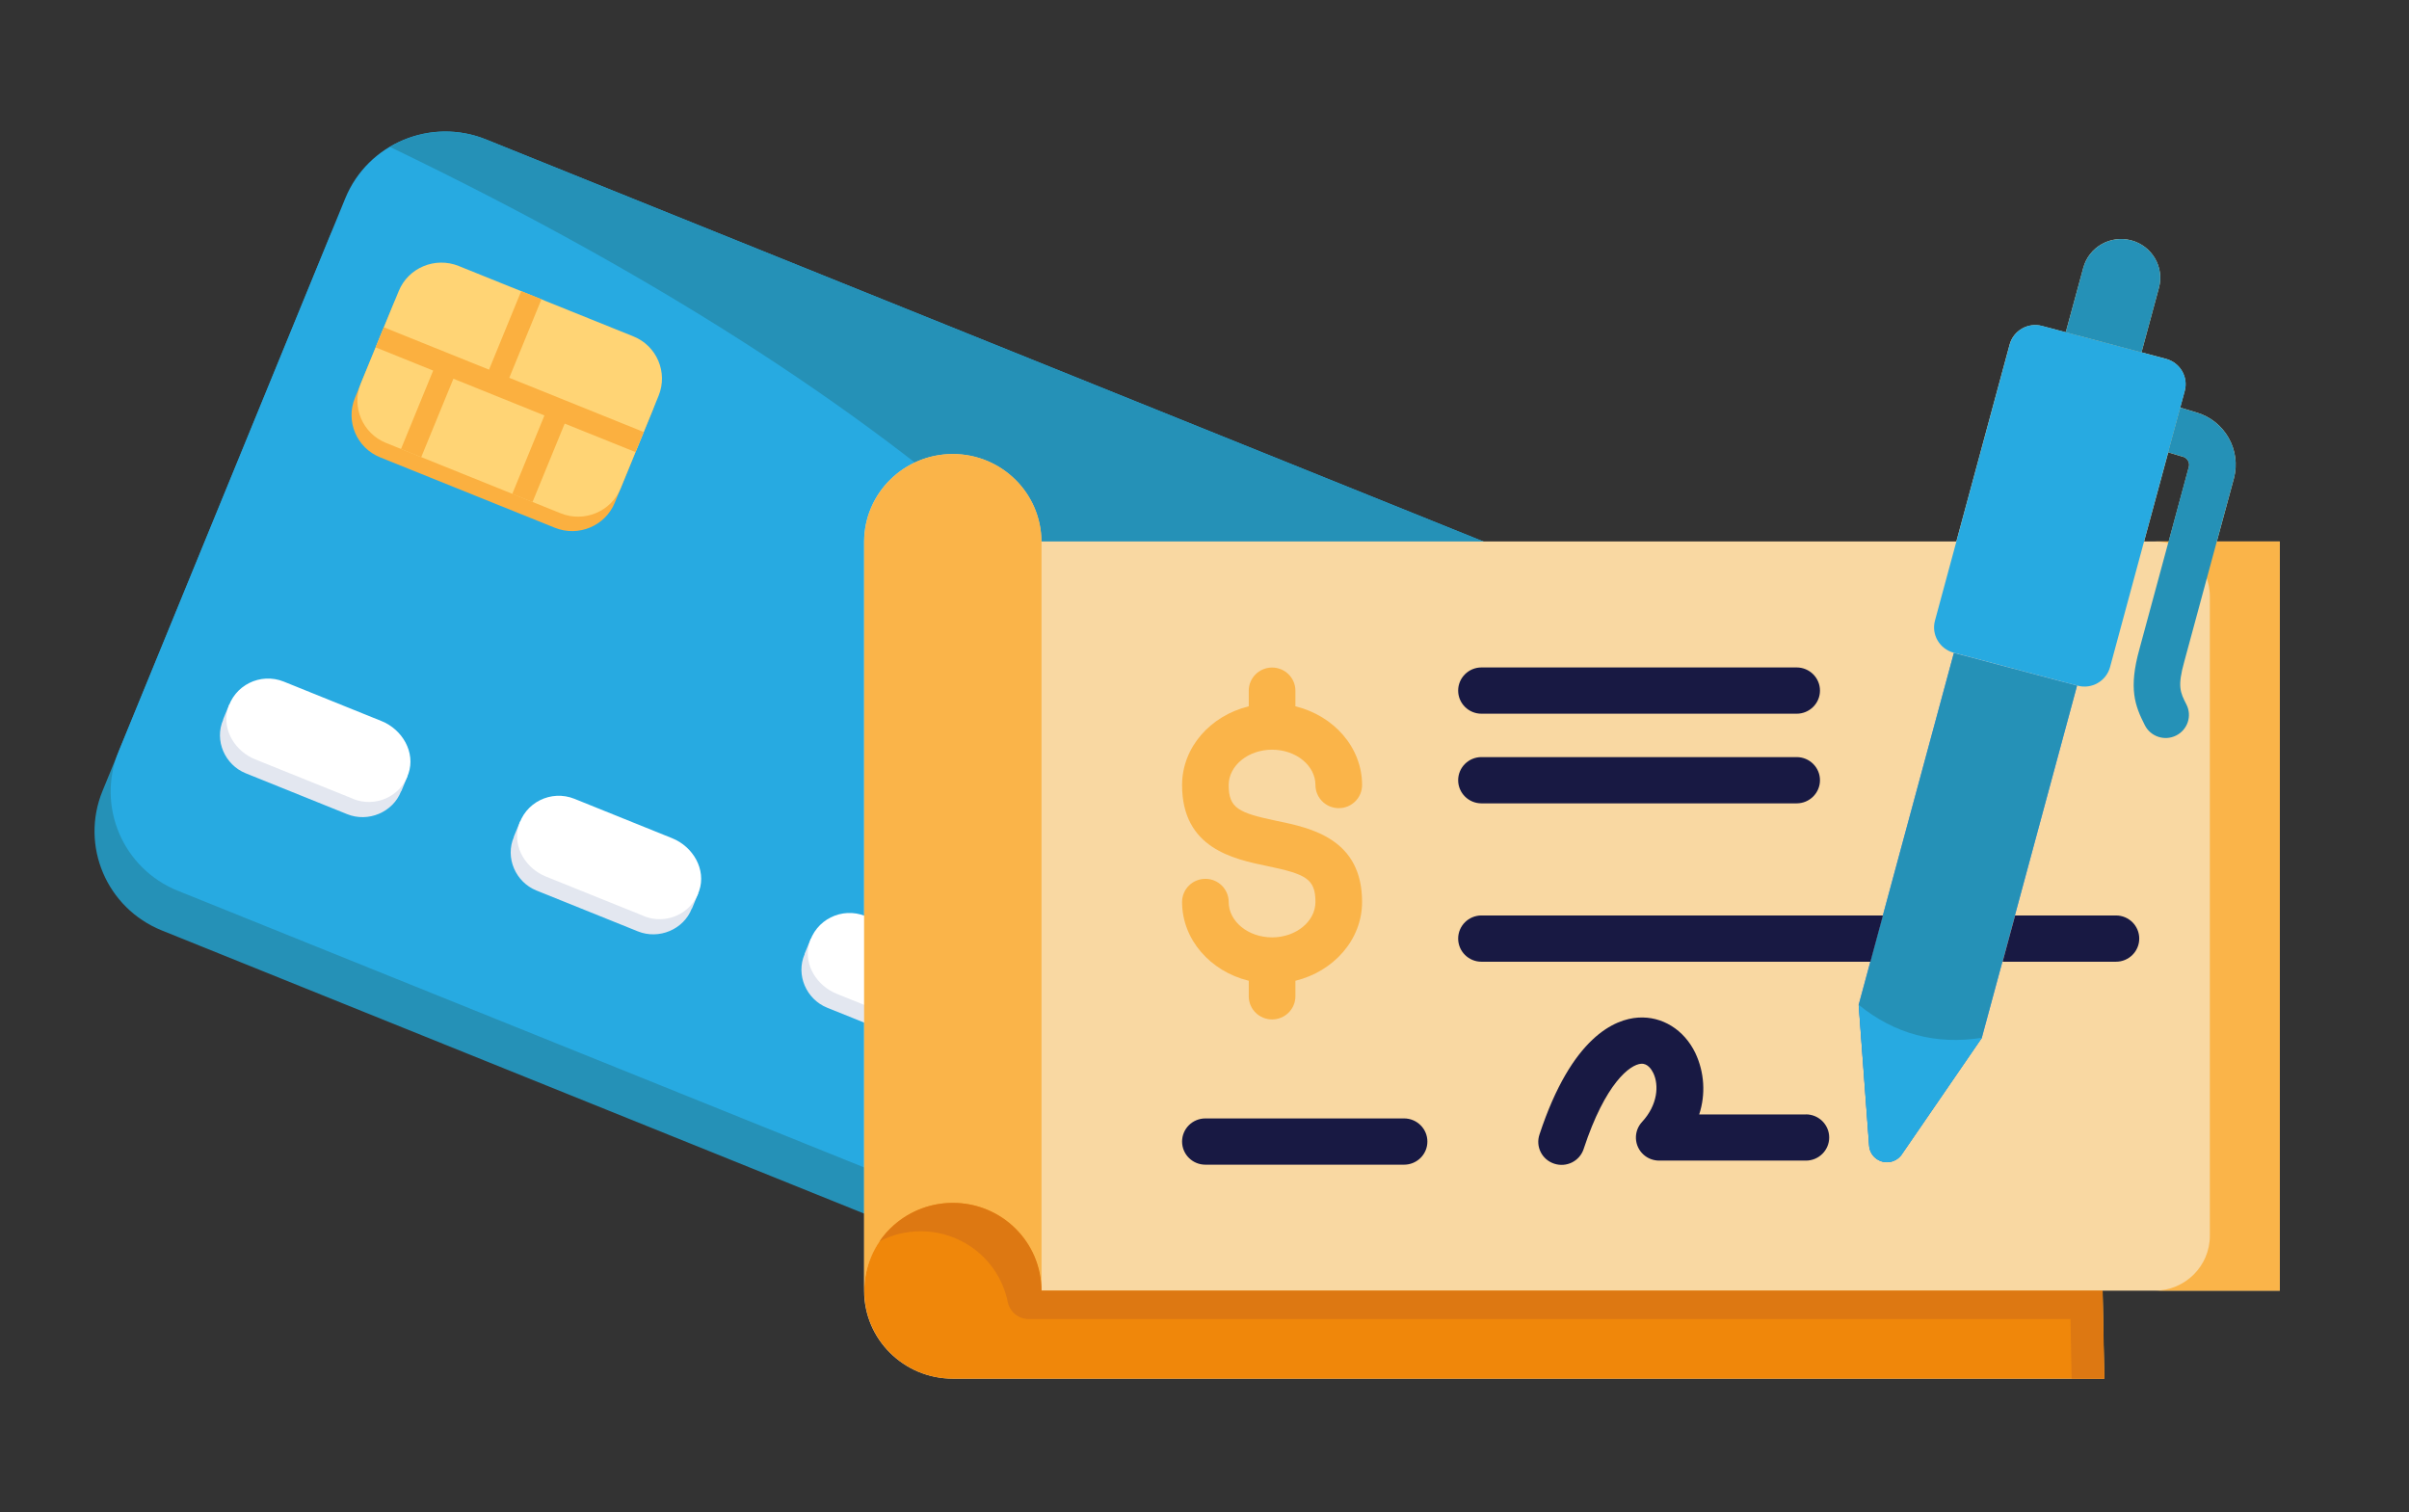 <?xml version="1.0" encoding="UTF-8"?> <svg xmlns="http://www.w3.org/2000/svg" width="94" height="59" viewBox="0 0 94 59" fill="none"><rect x="0" y="0" width="94" height="59" fill="#333333" stroke="none"/><path d="M45.611 52.146L6.315 36.304C4.16 35.434 3.123 32.998 4 30.861L12.844 9.28C13.721 7.143 16.178 6.114 18.333 6.984L57.633 22.826C59.788 23.696 60.825 26.132 59.948 28.269L51.104 49.85C50.227 51.987 47.77 53.016 45.615 52.146H45.611Z" fill="#2591B7"></path><path d="M6.948 34.759L46.248 50.601C48.403 51.471 50.86 50.442 51.737 48.305L60.581 26.724C61.458 24.588 60.421 22.151 58.266 21.281L18.962 5.44C16.808 4.57 14.351 5.598 13.474 7.735L4.63 29.316C3.752 31.453 4.79 33.889 6.944 34.759H6.948Z" fill="#27AAE1"></path><path d="M18.962 5.439L58.263 21.281C60.417 22.151 61.455 24.588 60.578 26.724L51.733 48.305C51.733 48.305 59.857 27.204 15.214 5.732C16.309 5.082 17.689 4.927 18.962 5.439Z" fill="#2591B7"></path><path d="M49.935 43.995L49.688 44.595H49.681C49.364 45.41 48.4 45.818 47.577 45.486L43.617 43.891C42.809 43.566 42.383 42.613 42.74 41.797H42.733L42.98 41.194L43.078 41.234C43.551 40.747 44.352 40.603 45.018 40.873L48.702 42.357C49.371 42.627 49.844 43.281 49.837 43.959L49.935 43.999V43.995Z" fill="#E3E7F0"></path><path d="M47.821 44.891L43.995 43.349C43.224 43.039 42.707 42.227 42.911 41.426C43.158 40.451 44.199 39.949 45.106 40.314L48.916 41.852C49.735 42.18 50.256 43.075 49.972 43.905C49.659 44.826 48.658 45.23 47.821 44.894V44.891Z" fill="white"></path><path d="M38.594 39.422L38.347 40.022H38.34C38.023 40.837 37.059 41.245 36.236 40.913L32.276 39.318C31.468 38.993 31.042 38.04 31.399 37.224H31.392L31.639 36.622L31.737 36.661C32.211 36.174 33.011 36.03 33.677 36.3L37.361 37.784C38.03 38.054 38.503 38.708 38.496 39.386L38.594 39.426V39.422Z" fill="#E3E7F0"></path><path d="M36.476 40.318L32.651 38.776C31.879 38.466 31.362 37.654 31.566 36.853C31.814 35.878 32.855 35.376 33.761 35.741L37.572 37.279C38.391 37.607 38.911 38.502 38.627 39.332C38.314 40.253 37.313 40.657 36.476 40.321V40.318Z" fill="white"></path><path d="M27.25 34.849L27.002 35.448H26.995C26.678 36.264 25.714 36.672 24.891 36.34L20.931 34.745C20.123 34.42 19.698 33.467 20.054 32.651H20.047L20.294 32.048L20.393 32.088C20.866 31.601 21.667 31.456 22.333 31.727L26.016 33.211C26.686 33.481 27.159 34.135 27.151 34.813L27.25 34.853V34.849Z" fill="#E3E7F0"></path><path d="M25.131 35.744L21.306 34.203C20.535 33.893 20.018 33.081 20.222 32.279C20.469 31.305 21.51 30.803 22.416 31.168L26.227 32.705C27.046 33.034 27.566 33.929 27.282 34.759C26.97 35.679 25.969 36.084 25.131 35.748V35.744Z" fill="white"></path><path d="M15.905 30.276L15.658 30.875H15.65C15.334 31.691 14.369 32.099 13.547 31.767L9.587 30.171C8.779 29.846 8.353 28.894 8.71 28.078H8.702L8.95 27.475L9.048 27.515C9.521 27.027 10.322 26.883 10.988 27.154L14.671 28.637C15.341 28.908 15.814 29.561 15.807 30.24L15.905 30.28V30.276Z" fill="#E3E7F0"></path><path d="M13.787 31.171L9.962 29.63C9.19 29.32 8.673 28.507 8.877 27.706C9.124 26.732 10.165 26.23 11.072 26.594L14.882 28.132C15.701 28.46 16.222 29.356 15.938 30.186C15.625 31.106 14.624 31.51 13.787 31.175V31.171Z" fill="white"></path><path d="M15.33 11.918L13.849 15.528C13.477 16.437 13.918 17.477 14.835 17.845L21.652 20.592C22.569 20.96 23.617 20.523 23.989 19.614L25.47 16.004C25.841 15.095 25.401 14.055 24.484 13.687L17.667 10.94C16.75 10.572 15.701 11.009 15.33 11.918Z" fill="#FBB040"></path><path d="M15.559 11.355L14.078 14.965C13.707 15.874 14.147 16.914 15.064 17.282L21.881 20.029C22.798 20.397 23.847 19.96 24.218 19.051L25.699 15.441C26.07 14.532 25.63 13.492 24.713 13.124L17.896 10.377C16.979 10.009 15.931 10.446 15.559 11.355Z" fill="#FFD475"></path><path d="M19.872 14.741L21.128 11.677L20.338 11.359L19.082 14.423L14.977 12.77L14.657 13.553L16.902 14.459L15.647 17.52L16.436 17.838L17.692 14.777L21.244 16.21L19.989 19.271L20.779 19.588L22.034 16.528L24.797 17.639L25.117 16.856L19.872 14.741Z" fill="#FBB040"></path><path d="M54.136 31.705L49.691 29.915C49.32 29.767 49.073 29.377 49.171 28.991C49.288 28.522 49.79 28.284 50.223 28.457L54.66 30.244C55.053 30.402 55.3 30.832 55.166 31.229C55.016 31.669 54.536 31.864 54.132 31.702L54.136 31.705Z" fill="white"></path><path d="M55.395 28.634L47.595 25.49C47.224 25.342 46.976 24.952 47.075 24.566C47.191 24.097 47.693 23.858 48.127 24.032L55.919 27.172C56.312 27.331 56.559 27.76 56.425 28.157C56.276 28.598 55.795 28.793 55.391 28.63L55.395 28.634Z" fill="white"></path><path d="M33.724 43.288C37.27 44.255 40.662 45.62 43.883 47.385C40.334 46.421 36.946 45.05 33.724 43.288Z" fill="white"></path><path d="M88.959 21.126H86.502L87.168 18.668C87.463 17.553 86.808 16.405 85.687 16.087L85.072 15.903L85.247 15.257C85.396 14.712 85.068 14.149 84.515 14.001L83.562 13.748L84.242 11.233C84.461 10.424 83.977 9.594 83.161 9.377C82.346 9.161 81.509 9.641 81.29 10.449L80.606 12.965L79.682 12.72C79.132 12.572 78.564 12.897 78.415 13.445L76.337 21.126H40.636C40.625 19.231 39.068 17.704 37.157 17.715C35.264 17.726 33.728 19.246 33.717 21.126V50.359C33.717 52.254 35.264 53.788 37.175 53.792H82.106L82.04 50.359H88.956V21.126H88.959ZM85.167 17.816C85.341 17.86 85.451 18.029 85.414 18.203L84.624 21.126H83.663L84.606 17.65L85.17 17.82L85.167 17.816Z" fill="#F9D8A2"></path><path opacity="0.9" d="M84.071 21.126C85.265 21.126 86.229 22.086 86.229 23.266V48.218C86.229 49.402 85.261 50.359 84.071 50.359H88.959V21.126H84.071Z" fill="#FBB040"></path><path d="M76.242 25.472L72.526 39.206L72.934 44.703C72.963 45.086 73.298 45.371 73.68 45.342C73.891 45.328 74.084 45.216 74.204 45.042L77.331 40.491L81.047 26.753L76.235 25.476L76.242 25.472Z" fill="#5090EF"></path><path d="M76.242 25.472L72.526 39.206L72.934 44.703C72.963 45.086 73.298 45.371 73.68 45.342C73.891 45.328 74.084 45.216 74.204 45.042L77.331 40.491L81.047 26.753L76.235 25.476L76.242 25.472Z" fill="#2591B7"></path><path d="M78.419 13.442L75.504 24.212C75.354 24.757 75.682 25.32 76.235 25.468L81.069 26.753C81.618 26.901 82.186 26.576 82.335 26.028L85.25 15.257C85.4 14.712 85.072 14.149 84.519 14.001L79.685 12.716C79.136 12.568 78.568 12.893 78.419 13.442Z" fill="#27AAE1"></path><path d="M74.212 45.042L77.338 40.491C75.54 40.776 73.935 40.346 72.53 39.209L72.938 44.707C72.967 45.089 73.298 45.374 73.684 45.346C73.895 45.331 74.091 45.219 74.212 45.046V45.042Z" fill="#27AAE1"></path><path d="M83.161 9.377C82.346 9.164 81.513 9.641 81.29 10.449L80.606 12.965L83.562 13.752L84.242 11.233C84.461 10.424 83.977 9.594 83.161 9.377Z" fill="#2591B7"></path><path opacity="0.9" d="M40.64 21.126V50.359C40.629 48.464 39.071 46.937 37.16 46.948C35.268 46.959 33.732 48.478 33.721 50.359V21.126C33.732 19.231 35.29 17.704 37.2 17.715C39.093 17.726 40.629 19.245 40.64 21.126Z" fill="#FBB040"></path><path d="M82.044 50.359H40.64C40.64 48.464 39.089 46.93 37.178 46.934C35.268 46.934 33.721 48.471 33.725 50.366C33.725 52.258 35.275 53.791 37.182 53.791H82.113L82.047 50.359H82.044Z" fill="#F0870A"></path><path d="M35.93 48.042C37.579 48.042 38.998 49.197 39.322 50.799C39.402 51.189 39.745 51.467 40.145 51.467H80.792L80.836 53.791H82.106L82.04 50.359H40.636C40.636 48.464 39.082 46.93 37.175 46.934C36.032 46.934 34.962 47.497 34.318 48.435C34.813 48.175 35.366 48.038 35.93 48.042Z" fill="#DD7812"></path><path d="M87.168 18.668C87.463 17.553 86.808 16.405 85.687 16.087L85.072 15.903L84.599 17.647L85.163 17.816C85.338 17.86 85.447 18.029 85.41 18.203L83.478 25.338C83.056 26.862 83.3 27.526 83.693 28.298C83.918 28.742 84.464 28.923 84.912 28.699C85.36 28.475 85.542 27.934 85.316 27.49C85.072 27.01 84.959 26.789 85.232 25.811L87.165 18.672L87.168 18.668Z" fill="#2591B7"></path><path d="M54.787 43.638H47.035C46.532 43.638 46.125 44.042 46.125 44.541C46.125 45.039 46.532 45.443 47.035 45.443H54.787C55.289 45.443 55.697 45.039 55.697 44.541C55.697 44.042 55.289 43.638 54.787 43.638Z" fill="#181943"></path><path d="M57.808 27.847H70.106C70.608 27.847 71.016 27.443 71.016 26.945C71.016 26.447 70.608 26.042 70.106 26.042H57.808C57.306 26.042 56.898 26.447 56.898 26.945C56.898 27.443 57.306 27.847 57.808 27.847Z" fill="#181943"></path><path d="M57.808 31.345H70.106C70.608 31.345 71.016 30.94 71.016 30.442C71.016 29.944 70.608 29.54 70.106 29.54H57.808C57.306 29.54 56.898 29.944 56.898 30.442C56.898 30.94 57.306 31.345 57.808 31.345Z" fill="#181943"></path><path opacity="0.9" d="M49.637 36.574C48.705 36.574 47.944 35.954 47.944 35.192C47.944 34.694 47.537 34.29 47.035 34.29C46.532 34.29 46.125 34.694 46.125 35.192C46.125 36.661 47.231 37.903 48.727 38.267V38.874C48.727 39.372 49.135 39.776 49.637 39.776C50.139 39.776 50.547 39.372 50.547 38.874V38.267C52.043 37.903 53.149 36.661 53.149 35.192C53.149 32.723 51.147 32.304 49.826 32.03C48.327 31.716 47.944 31.539 47.944 30.63C47.944 29.872 48.705 29.251 49.637 29.251C50.569 29.251 51.329 29.868 51.329 30.63C51.329 31.128 51.737 31.532 52.239 31.532C52.742 31.532 53.149 31.128 53.149 30.63C53.149 29.161 52.043 27.923 50.547 27.558V26.948C50.547 26.45 50.139 26.046 49.637 26.046C49.135 26.046 48.727 26.45 48.727 26.948V27.558C47.231 27.923 46.125 29.161 46.125 30.63C46.125 33.099 48.127 33.517 49.448 33.791C50.947 34.105 51.329 34.282 51.329 35.192C51.329 35.954 50.569 36.574 49.637 36.574Z" fill="#FBB040"></path><path d="M82.564 35.719H78.63L78.142 37.524H82.564C83.067 37.524 83.474 37.12 83.474 36.621C83.474 36.123 83.067 35.719 82.564 35.719Z" fill="#181943"></path><path d="M70.47 43.483H66.303C66.561 42.696 66.507 41.837 66.153 41.086C65.713 40.173 64.854 39.643 63.922 39.704C63.027 39.762 61.335 40.433 60.072 44.263C59.911 44.736 60.166 45.245 60.643 45.403C61.12 45.562 61.633 45.309 61.793 44.837C61.793 44.833 61.793 44.826 61.797 44.822C62.641 42.263 63.602 41.534 64.039 41.505C64.29 41.487 64.443 41.725 64.512 41.866C64.738 42.335 64.69 43.108 64.072 43.776C63.733 44.144 63.759 44.714 64.13 45.05C64.297 45.201 64.516 45.284 64.745 45.284H70.466C70.969 45.284 71.376 44.88 71.376 44.382C71.376 43.884 70.969 43.48 70.466 43.48L70.47 43.483Z" fill="#181943"></path><path d="M73.473 35.719H57.808C57.306 35.719 56.898 36.123 56.898 36.621C56.898 37.12 57.306 37.524 57.808 37.524H72.985L73.473 35.719Z" fill="#181943"></path></svg> 